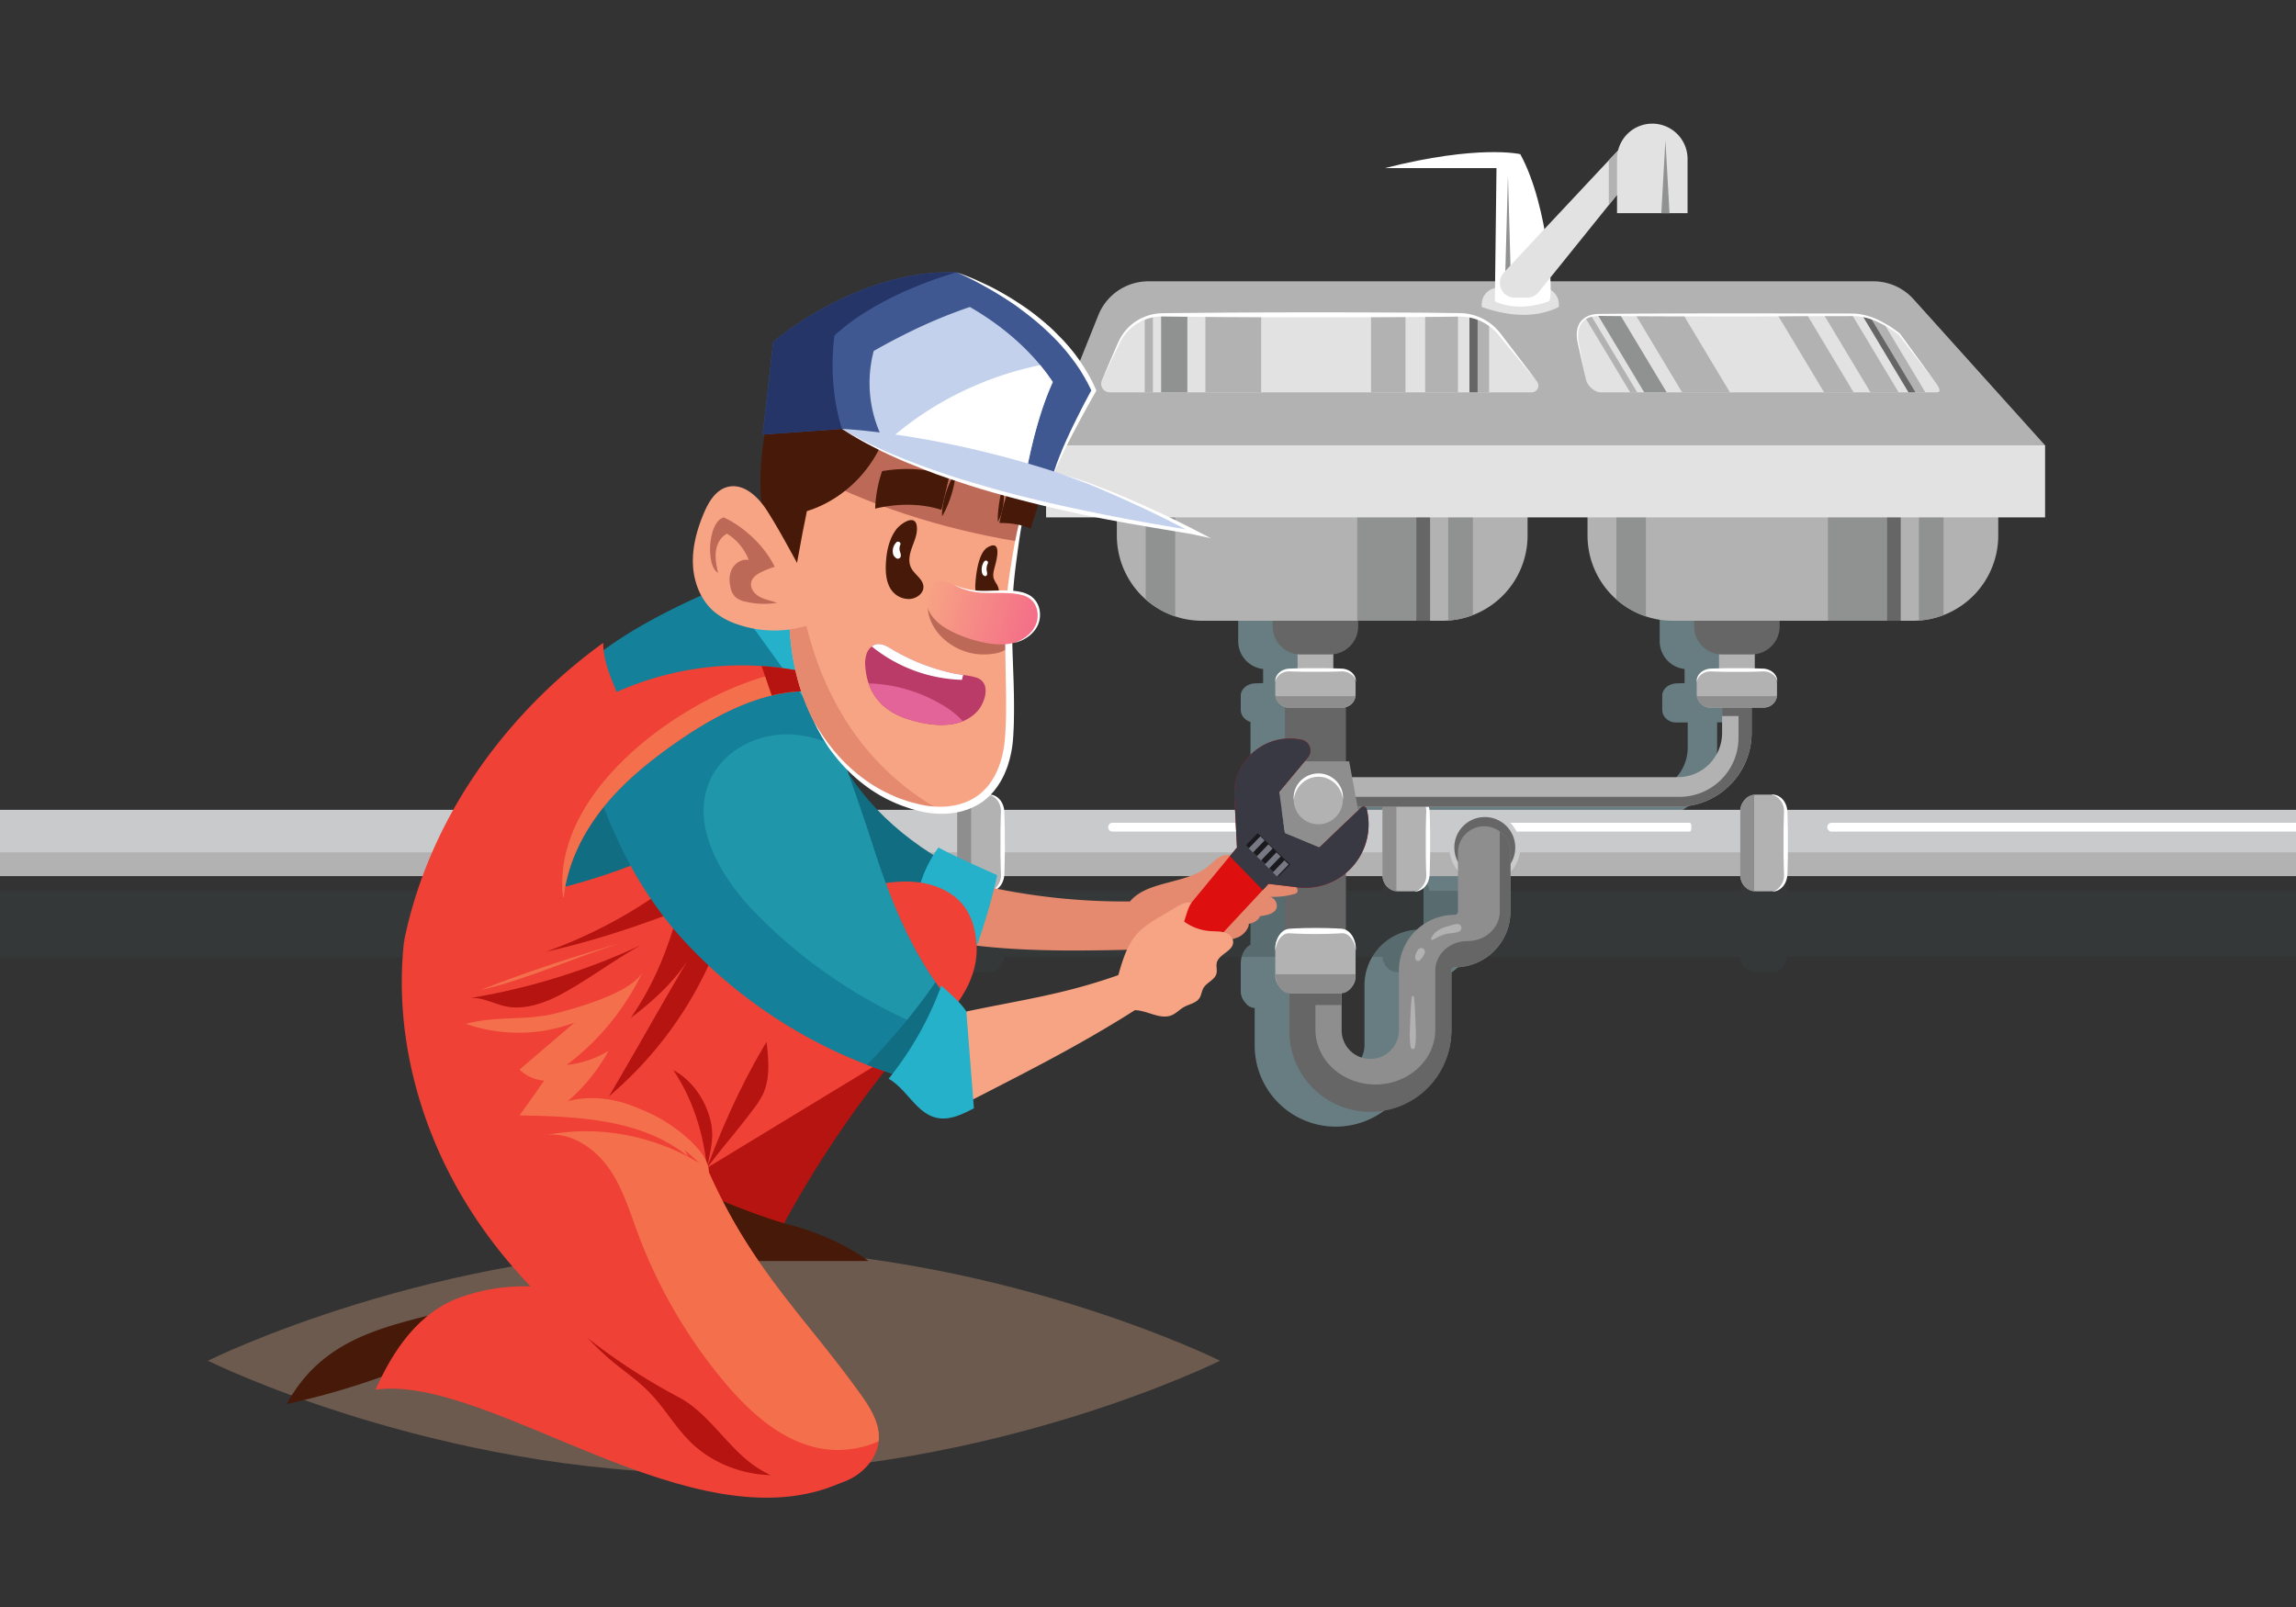 <svg id="Layer_1" data-name="Layer 1" xmlns="http://www.w3.org/2000/svg" xmlns:xlink="http://www.w3.org/1999/xlink" viewBox="0 0 1400 980"><rect x="0" y="0" width="1400" height="980" fill="#333333" stroke="none"/><defs><style>.cls-1{fill:none;}.cls-2{clip-path:url(#clip-path);}.cls-3{fill:#677d82;}.cls-4{fill:#374447;opacity:0.3;}.cls-5{fill:#6b5a4d;}.cls-6{fill:#c9cacc;}.cls-7{fill:#b2b2b2;}.cls-8{fill:#fff;}.cls-9{fill:#8e8e8e;}.cls-10{fill:#666;}.cls-11{fill:#909191;}.cls-12{fill:#e58a6e;}.cls-13{fill:#e2e2e2;}.cls-14{fill:#461908;}.cls-15{fill:#dd0f0f;}.cls-16{fill:#383942;}.cls-17{fill:#1a1a1e;}.cls-18{fill:#767884;}.cls-19{fill:#ef4136;}.cls-20{fill:#b51410;}.cls-21{fill:#116d82;}.cls-22{fill:#24b1c9;}.cls-23{fill:#f7a484;}.cls-24{fill:#148099;}.cls-25{fill:#1f96aa;}.cls-26{fill:#f4704d;}.cls-27{fill:#bc6a57;}.cls-28{fill:#405891;}.cls-29{fill:#c3d1ed;}.cls-30{fill:#253568;}.cls-31{fill:url(#linear-gradient);}.cls-32{fill:#ba3a68;}.cls-33{fill:#e26498;}</style><clipPath id="clip-path"><rect class="cls-1" width="1400" height="980"/></clipPath><linearGradient id="linear-gradient" x1="579.71" y1="365.98" x2="650.17" y2="365.98" gradientTransform="translate(111.39 -151.61) rotate(16.4)" gradientUnits="userSpaceOnUse"><stop offset="0" stop-color="#f7a484"/><stop offset="1" stop-color="#f46d88"/></linearGradient></defs><g class="cls-2"><path class="cls-3" d="M1064.14,391V367H1012V391a17.14,17.14,0,0,0,15.18,17v8.6c-1.69,0-3.32.09-4.88.14a10.52,10.52,0,0,0-4.63,1.22,8.43,8.43,0,0,0-2.82,2.44,6.82,6.82,0,0,0-1.13,2.4,5.59,5.59,0,0,0-.16,1.63l0,.57,0-.23a7.56,7.56,0,0,0,0,.83v6.94a8.26,8.26,0,0,0,.07,1h0a6.91,6.91,0,0,0,2.28,4.62,8,8,0,0,0,5.72,2.4h7.46v15.39a27,27,0,0,1-27,27H803.45l-1.78-9.66h-2v-33a8.07,8.07,0,0,0,3.59-2.11,6.94,6.94,0,0,0,2.27-4.62h0a8.26,8.26,0,0,0,.07-1v-6.94a7.55,7.55,0,0,0-.05-.83l.05.23,0-.57a5.87,5.87,0,0,0-.15-1.63,7,7,0,0,0-1.13-2.4A8.46,8.46,0,0,0,801.5,418a10.18,10.18,0,0,0-2.13-.85,8.89,8.89,0,0,0-1.25-.26c-.48-.07-.74-.07-1.25-.11-1.55-.06-3.19-.12-4.88-.15V408a17.14,17.14,0,0,0,15.18-17V367H755V391a17.14,17.14,0,0,0,15.19,17v8.6c-1.7,0-3.33.09-4.88.14a10.52,10.52,0,0,0-4.63,1.22,8.57,8.57,0,0,0-2.83,2.44,7,7,0,0,0-1.13,2.4,6.39,6.39,0,0,0-.16,1.63l0,.57,0-.23c0,.27,0,.55,0,.83v6.94a8.26,8.26,0,0,0,.07,1h0a7,7,0,0,0,2.28,4.62,8.07,8.07,0,0,0,3.59,2.11v47.47l-3.5,4.21,3.5,25.19v28.94c-9.7-2.64-19.33-3-27.4,3.82-.54.47-1.09,1.29-.61,1.82a1.45,1.45,0,0,0,.63.32,97.3,97.3,0,0,0,12.09,3.18,48.12,48.12,0,0,0,15.29.18v20.7a7.79,7.79,0,0,0-1.81,1.25,11.74,11.74,0,0,0-2.83,4,15.93,15.93,0,0,0-1.13,4,17.32,17.32,0,0,0-.16,2.7c0,.61,0,.94,0,.94v15.44a10.25,10.25,0,0,0,2.76,7,7.51,7.51,0,0,0,5.72,3.3v22.17a49.46,49.46,0,1,0,98.91,0v-36a2,2,0,0,1,2-2,34,34,0,0,0,34-34v-36c0-.49,0-1-.07-1.46l0-.28c0-.46-.12-.91-.2-1.35,0-.11-.05-.22-.08-.33-.08-.4-.19-.81-.31-1.2,0-.11-.07-.22-.1-.34-.11-.33-.23-.66-.36-1l-.19-.46c-.15-.34-.31-.66-.48-1s-.2-.38-.31-.57-.2-.34-.31-.5c-.21-.35-.44-.68-.68-1l-.21-.28A15.84,15.84,0,0,0,893.5,516h0A16,16,0,0,0,868,528.84v36a2,2,0,0,1-2,2,34,34,0,0,0-34,34v36a17.46,17.46,0,1,1-34.91,0V614.72a7.53,7.53,0,0,0,5.73-3.3,10.3,10.3,0,0,0,2.76-7V589s0-.33,0-.94a15.5,15.5,0,0,0-1.28-6.68,11.93,11.93,0,0,0-2.83-4,9.41,9.41,0,0,0-1.81-1.25V510.32l7.48-7.17-.4-2.21h195.29a45.05,45.05,0,0,0,45-45V440.55h7.46a8,8,0,0,0,5.72-2.4,6.91,6.91,0,0,0,2.28-4.62h0a8.26,8.26,0,0,0,.07-1v-6.94a7.56,7.56,0,0,0,0-.83l0,.23,0-.57a6,6,0,0,0-.16-1.63,6.82,6.82,0,0,0-1.13-2.4,8.32,8.32,0,0,0-2.82-2.44,10.18,10.18,0,0,0-2.13-.85,8.89,8.89,0,0,0-1.25-.26c-.48-.07-.75-.07-1.25-.11-1.56-.06-3.19-.12-4.88-.15V408A17.14,17.14,0,0,0,1064.14,391Z"/><path class="cls-4" d="M1089.73,543.32a12.25,12.25,0,0,0-1.35-4.38,10.18,10.18,0,0,0-2.94-3.41,8.33,8.33,0,0,0-2.89-1.36,7.08,7.08,0,0,0-2-.19l-.68,0,.28.06a8.26,8.26,0,0,0-1-.06h-8.37a9.41,9.41,0,0,0-1.2.09v-.06a8.38,8.38,0,0,0-5.57,2.75,9.59,9.59,0,0,0-2.87,6.52H871.57a12.25,12.25,0,0,0-1.36-4.38,10.18,10.18,0,0,0-2.94-3.41,8.17,8.17,0,0,0-2.89-1.36,7,7,0,0,0-2-.19l-.69,0,.28.06a8.14,8.14,0,0,0-1-.06h-8.36a9.71,9.71,0,0,0-1.21.09v-.06a8.35,8.35,0,0,0-5.56,2.75,9.65,9.65,0,0,0-2.88,6.52H612.26a12.45,12.45,0,0,0-1.36-4.38,10.18,10.18,0,0,0-2.94-3.41,8.33,8.33,0,0,0-2.89-1.36,7.05,7.05,0,0,0-2-.19l-.68,0,.28.06a8.26,8.26,0,0,0-1-.06h-8.37a9.55,9.55,0,0,0-1.2.09v-.06a8.35,8.35,0,0,0-5.56,2.75,9.6,9.6,0,0,0-2.88,6.52H-27.67v40.4H583.69a9.6,9.6,0,0,0,2.88,6.52,8.3,8.3,0,0,0,5.56,2.74v-.05a9.55,9.55,0,0,0,1.2.08h8.37c.34,0,.67,0,1,0l-.27,0,.69,0a7.85,7.85,0,0,0,2-.19,8.43,8.43,0,0,0,2.89-1.36,10.28,10.28,0,0,0,2.94-3.41,12.41,12.41,0,0,0,1-2.57,9.24,9.24,0,0,0,.31-1.5c0-.11,0-.21,0-.31H843a9.65,9.65,0,0,0,2.88,6.52,8.3,8.3,0,0,0,5.56,2.74v-.05a9.71,9.71,0,0,0,1.21.08H861c.34,0,.67,0,1,0l-.27,0,.69,0a7.85,7.85,0,0,0,2-.19,8.46,8.46,0,0,0,2.9-1.36,10.26,10.26,0,0,0,2.93-3.41,11.89,11.89,0,0,0,1-2.57,9.26,9.26,0,0,0,.3-1.5c0-.11,0-.21.05-.31h189.58a9.59,9.59,0,0,0,2.87,6.52,8.32,8.32,0,0,0,5.57,2.74v-.05a9.42,9.42,0,0,0,1.2.08h8.37c.33,0,.66,0,1,0l-.27,0,.69,0a7.88,7.88,0,0,0,2-.19,8.51,8.51,0,0,0,2.89-1.36,10.28,10.28,0,0,0,2.94-3.41,12.41,12.41,0,0,0,1-2.57,10.44,10.44,0,0,0,.31-1.5c0-.11,0-.21,0-.31h539v-40.4Z"/><path class="cls-5" d="M743.94,829.81s-138.16,68.8-308.59,68.8-308.59-68.8-308.59-68.8S264.92,761,435.35,761,743.94,829.81,743.94,829.81Z"/><rect class="cls-6" x="-27.67" y="493.86" width="1656.45" height="40.4"/><rect class="cls-7" x="-27.67" y="519.77" width="1656.45" height="14.49"/><path class="cls-8" d="M1114.17,504.45a2.7,2.7,0,0,1,2.69-2.7h378.83a2.7,2.7,0,0,1,0,5.39H1116.86A2.69,2.69,0,0,1,1114.17,504.45Z"/><path class="cls-8" d="M1030.35,507.14c.55,0,1-1.2,1-2.69s-.43-2.7-1-2.7H901.27a2.69,2.69,0,0,0-2.69,2.7h0a2.68,2.68,0,0,0,2.69,2.69Z"/><path class="cls-8" d="M807.47,507.14c.55,0,1-1.2,1-2.69s-.44-2.7-1-2.7H678.39a2.69,2.69,0,0,0-2.69,2.7h0a2.68,2.68,0,0,0,2.69,2.69Z"/><rect class="cls-7" x="1045.5" y="500.22" width="58.99" height="27.69" rx="9.66" transform="translate(1589.06 -560.93) rotate(90)"/><path class="cls-8" d="M1079.9,484.57l.68,0a7.08,7.08,0,0,1,2,.19,8.15,8.15,0,0,1,2.89,1.36,10.14,10.14,0,0,1,2.94,3.4,12.67,12.67,0,0,1,1.46,5.58c.07,1.9.15,3.91.18,6s.12,4.22.12,6.4,0,4.4,0,6.61,0,4.44,0,6.62-.08,4.32-.11,6.4-.12,4.09-.18,6c0,.61,0,.93-.14,1.51a10.73,10.73,0,0,1-.31,1.5,12.41,12.41,0,0,1-1,2.57,10.14,10.14,0,0,1-2.94,3.4,8.15,8.15,0,0,1-2.89,1.36,7,7,0,0,1-2,.19l-.69,0,.67-.13a8.28,8.28,0,0,0,1.82-.62,9.25,9.25,0,0,0,2.45-1.73,10.54,10.54,0,0,0,2.19-3.31,10.3,10.3,0,0,0,.63-2.23,9.86,9.86,0,0,0,.15-1.17c0-.34,0-1,0-1.3-.07-1.9-.15-3.91-.18-6s-.12-4.22-.12-6.4,0-4.4,0-6.62,0-4.43,0-6.61.08-4.32.12-6.4.11-4.09.18-6a11.65,11.65,0,0,0-.81-4.7,10.43,10.43,0,0,0-2.19-3.31,9.7,9.7,0,0,0-2.44-1.74,8.9,8.9,0,0,0-1.82-.61Z"/><path class="cls-9" d="M1069.61,484.6c-4.71.29-8.46,4.84-8.46,10.41v38.11c0,5.57,3.75,10.11,8.46,10.41Z"/><rect class="cls-7" x="827.34" y="500.22" width="58.99" height="27.69" rx="9.66" transform="translate(1370.89 -342.77) rotate(90)"/><path class="cls-8" d="M861.73,484.57l.69,0a7,7,0,0,1,2,.19,8,8,0,0,1,2.89,1.36,10.14,10.14,0,0,1,2.94,3.4,12.67,12.67,0,0,1,1.47,5.58c.06,1.9.15,3.91.18,6s.11,4.22.12,6.4,0,4.4,0,6.61,0,4.44,0,6.62-.08,4.32-.12,6.4-.11,4.09-.18,6a14.59,14.59,0,0,1-.14,1.51,9.48,9.48,0,0,1-.3,1.5,11.89,11.89,0,0,1-1,2.57,10.12,10.12,0,0,1-2.93,3.4,8.1,8.1,0,0,1-2.9,1.36,7,7,0,0,1-2,.19l-.69,0,.68-.13a8.45,8.45,0,0,0,1.82-.62,9.38,9.38,0,0,0,2.44-1.73,10.22,10.22,0,0,0,2.82-5.54,9.86,9.86,0,0,0,.15-1.17c.05-.34,0-1,0-1.3-.07-1.9-.15-3.91-.18-6s-.11-4.22-.11-6.4,0-4.4,0-6.62,0-4.43,0-6.61.08-4.32.11-6.4.12-4.09.18-6a11.65,11.65,0,0,0-.8-4.7,10.44,10.44,0,0,0-2.2-3.31,9.36,9.36,0,0,0-2.44-1.74,8.7,8.7,0,0,0-1.82-.61Z"/><path class="cls-9" d="M851.44,484.6c-4.71.29-8.46,4.84-8.46,10.41v38.11c0,5.57,3.75,10.11,8.46,10.41Z"/><rect class="cls-7" x="568.02" y="500.22" width="58.99" height="27.69" rx="9.66" transform="translate(1111.58 -83.45) rotate(90)"/><path class="cls-8" d="M602.42,484.57l.68,0a7.05,7.05,0,0,1,2,.19,8.15,8.15,0,0,1,2.89,1.36,10.14,10.14,0,0,1,2.94,3.4,12.67,12.67,0,0,1,1.47,5.58c.06,1.9.14,3.91.18,6s.11,4.22.11,6.4,0,4.4.05,6.61,0,4.44-.05,6.62-.08,4.32-.11,6.4-.11,4.09-.18,6c0,.61,0,.93-.14,1.51a9.46,9.46,0,0,1-.31,1.5,12.41,12.41,0,0,1-1,2.57,10.14,10.14,0,0,1-2.94,3.4,8.07,8.07,0,0,1-2.89,1.36,7,7,0,0,1-2,.19l-.69,0,.68-.13a8.64,8.64,0,0,0,1.82-.62,9.38,9.38,0,0,0,2.44-1.73,10.54,10.54,0,0,0,2.19-3.31,10.3,10.3,0,0,0,.63-2.23,9.86,9.86,0,0,0,.15-1.17c0-.34,0-1,0-1.3-.07-1.9-.15-3.91-.18-6s-.12-4.22-.12-6.4,0-4.4,0-6.62,0-4.43,0-6.61.09-4.32.12-6.4.12-4.09.18-6a11.48,11.48,0,0,0-.81-4.7,10.26,10.26,0,0,0-2.19-3.31,9.7,9.7,0,0,0-2.44-1.74,8.9,8.9,0,0,0-1.82-.61Z"/><path class="cls-9" d="M592.13,484.6c-4.71.29-8.46,4.84-8.46,10.41v38.11c0,5.57,3.75,10.11,8.46,10.41Z"/><circle class="cls-6" cx="905.36" cy="516.84" r="21.64" transform="translate(25.16 1075.44) rotate(-62.12)"/><circle class="cls-10" cx="905.36" cy="516.84" r="18.59" transform="translate(-100.28 791.56) rotate(-45)"/><path class="cls-7" d="M1247,271.59H637.85l31.88-79.42a32.84,32.84,0,0,1,30.47-20.61h442.18a32.83,32.83,0,0,1,24.4,10.88Z"/><path class="cls-9" d="M835.55,677.35a49.52,49.52,0,0,1-49.46-49.46V589.5a16,16,0,0,1,32,0v38.39a17.46,17.46,0,1,0,34.91,0v-36a34,34,0,0,1,34-34,2,2,0,0,0,2-2v-36a16,16,0,1,1,32,0v36a34,34,0,0,1-34,34,2,2,0,0,0-2,2v36A49.51,49.51,0,0,1,835.55,677.35Z"/><path class="cls-10" d="M914.5,507v48.89c0,9.94-8.8,18-19.66,18h0c-10.86,0-19.66,8.06-19.66,18v36c0,18.48-16.36,33.46-36.54,33.46h0c-20.19,0-36.55-15-36.55-33.46v-15h15.82V601.5H802.09v-28a16,16,0,0,0-16,16v38.39a49.46,49.46,0,1,0,98.91,0v-36a2,2,0,0,1,2-2,34,34,0,0,0,34-34v-36A16,16,0,0,0,914.5,507Z"/><path class="cls-7" d="M867.71,578.47a2.33,2.33,0,0,0-3.13.82c-1,1.44-2,3.72-1.55,5.51a1.72,1.72,0,0,0,2.52,1,12.58,12.58,0,0,0,3-4.22A2.32,2.32,0,0,0,867.71,578.47Z"/><path class="cls-7" d="M891.1,565.83c-.53-4.12-5.54-1.59-8.1-1-4.21,1-8.56,3.29-10.34,7.41a.66.66,0,0,0,.89.9c2.84-1.41,5.5-3.08,8.65-3.69,2.68-.52,5.15-.28,7.69-1.49A2.37,2.37,0,0,0,891.1,565.83Z"/><path class="cls-7" d="M863.13,624.2c-.15-5.41-.35-10.82-1-16.2a.64.64,0,0,0-1.28,0c-.64,5.38-.84,10.79-1,16.2-.14,4.87-.59,9.84.44,14.63a1.24,1.24,0,0,0,2.38,0C863.72,634,863.27,629.07,863.13,624.2Z"/><path class="cls-7" d="M1023.06,491.94H803.84v-18h219.22a27,27,0,0,0,27-27V419.5h18v27.44A45.05,45.05,0,0,1,1023.06,491.94Z"/><path class="cls-10" d="M1060.06,419.5v2.75h-10v14.42h10v13.27a36,36,0,0,1-36,36H803.84v6h219.22a45.05,45.05,0,0,0,45-45V419.5Z"/><path class="cls-7" d="M1048.16,388.25H1070v29.2q-10.9,8.6-21.8,0Z"/><path class="cls-10" d="M1033,358h52.16a0,0,0,0,1,0,0V382A17.14,17.14,0,0,1,1068,399.11h-17.88A17.14,17.14,0,0,1,1033,382V358A0,0,0,0,1,1033,358Z"/><path class="cls-7" d="M791.2,388.25H813v29.2q-10.89,8.6-21.79,0Z"/><path class="cls-10" d="M776,358h52.16a0,0,0,0,1,0,0V382A17.14,17.14,0,0,1,811,399.11H793.15A17.14,17.14,0,0,1,776,382V358A0,0,0,0,1,776,358Z"/><path class="cls-7" d="M681,291.31H931.45a0,0,0,0,1,0,0v35.25a52,52,0,0,1-52,52H733a52,52,0,0,1-52-52V291.31A0,0,0,0,1,681,291.31Z"/><path class="cls-11" d="M698.59,291.31v74.22a51.94,51.94,0,0,0,18,10.39V291.31Z"/><rect class="cls-11" x="827.58" y="291.31" width="36" height="87.26"/><path class="cls-11" d="M883.08,291.31v87.12a51.88,51.88,0,0,0,15-3.33V291.31Z"/><rect class="cls-10" x="863.58" y="291.31" width="8.42" height="87.26"/><path class="cls-7" d="M968,291.31h250.45a0,0,0,0,1,0,0v35.25a52,52,0,0,1-52,52H1020a52,52,0,0,1-52-52V291.31A0,0,0,0,1,968,291.31Z"/><path class="cls-11" d="M985.58,291.31v74.22a51.94,51.94,0,0,0,18,10.39V291.31Z"/><rect class="cls-11" x="1114.57" y="291.31" width="36" height="87.26"/><path class="cls-11" d="M1170.07,291.31v87.12a52,52,0,0,0,15-3.33V291.31Z"/><rect class="cls-10" x="1150.57" y="291.31" width="8.42" height="87.26"/><rect class="cls-10" x="783.5" y="419.5" width="37.19" height="157.5"/><rect class="cls-7" x="777.61" y="567.69" width="48.97" height="38.04" rx="10.32"/><path class="cls-8" d="M777.61,580s0-.33,0-.94a17.32,17.32,0,0,1,.16-2.7,15.93,15.93,0,0,1,1.13-4,11.74,11.74,0,0,1,2.83-4,7.5,7.5,0,0,1,4.63-2c1.58-.09,3.24-.21,5-.25s3.5-.15,5.31-.16l5.49-.06,5.49.06c1.81,0,3.59.11,5.32.16s3.39.15,5,.24a9.89,9.89,0,0,1,1.25.19,5.59,5.59,0,0,1,1.25.43,8.63,8.63,0,0,1,2.13,1.4,11.93,11.93,0,0,1,2.83,4,15.5,15.5,0,0,1,1.28,6.68l0,.94s0-.32-.11-.93a19.73,19.73,0,0,0-.51-2.5,14.7,14.7,0,0,0-1.44-3.35,9.87,9.87,0,0,0-2.75-3,6.14,6.14,0,0,0-1.85-.87,4.3,4.3,0,0,0-1-.2,5.58,5.58,0,0,0-1.08,0c-1.58.09-3.25.2-5,.24s-3.51.16-5.32.16l-5.49.06-5.49-.06c-1.81,0-3.59-.11-5.31-.16s-3.39-.16-5-.25a6.36,6.36,0,0,0-3.9,1.11,10,10,0,0,0-2.75,3,14.51,14.51,0,0,0-1.44,3.36,18.1,18.1,0,0,0-.52,2.5C777.65,579.66,777.61,580,777.61,580Z"/><path class="cls-9" d="M777.63,594.11c.25,6.48,4,11.62,8.65,11.62h31.63c4.63,0,8.4-5.14,8.64-11.62Z"/><rect class="cls-7" x="777.61" y="408.56" width="48.97" height="22.99" rx="8.02"/><path class="cls-8" d="M777.61,416l0-.57a6.39,6.39,0,0,1,.16-1.63,7,7,0,0,1,1.13-2.4,8.57,8.57,0,0,1,2.83-2.44,10.52,10.52,0,0,1,4.63-1.22c1.58-.05,3.24-.12,5-.15s3.5-.09,5.31-.09l5.49,0,5.49,0c1.81,0,3.59.06,5.32.09s3.39.09,5,.15c.51,0,.77,0,1.25.11a8.89,8.89,0,0,1,1.25.26,10.18,10.18,0,0,1,2.13.85,8.46,8.46,0,0,1,2.83,2.44,7,7,0,0,1,1.13,2.4,5.87,5.87,0,0,1,.15,1.63l0,.57-.11-.56a7,7,0,0,0-2-3.54,8.72,8.72,0,0,0-2.75-1.82,10.31,10.31,0,0,0-2.82-.65c-.28,0-.8,0-1.08,0-1.58.06-3.25.12-5,.15s-3.51.09-5.32.09l-5.49,0-5.49,0c-1.81,0-3.59-.06-5.31-.09s-3.39-.1-5-.15a9.58,9.58,0,0,0-3.9.67,8.61,8.61,0,0,0-2.75,1.82,7.44,7.44,0,0,0-1.44,2,7.32,7.32,0,0,0-.52,1.51Z"/><path class="cls-9" d="M777.63,424.53c.25,3.91,4,7,8.65,7h31.63c4.63,0,8.4-3.11,8.64-7Z"/><rect class="cls-7" x="1034.58" y="408.56" width="48.97" height="22.99" rx="8.02"/><path class="cls-8" d="M1034.58,416s0-.2,0-.57a5.59,5.59,0,0,1,.16-1.63,6.82,6.82,0,0,1,1.13-2.4,8.43,8.43,0,0,1,2.82-2.44,10.52,10.52,0,0,1,4.63-1.22c1.58-.05,3.25-.12,5-.15s3.5-.09,5.31-.09l5.49,0,5.49,0c1.81,0,3.59.06,5.31.09s3.4.09,5,.15c.5,0,.77,0,1.25.11a8.89,8.89,0,0,1,1.25.26,10.18,10.18,0,0,1,2.13.85,8.32,8.32,0,0,1,2.82,2.44,6.82,6.82,0,0,1,1.13,2.4,5.59,5.59,0,0,1,.16,1.63l0,.57s0-.2-.1-.56a7.6,7.6,0,0,0-.51-1.51,7.72,7.72,0,0,0-1.45-2,8.56,8.56,0,0,0-2.74-1.82,8.41,8.41,0,0,0-1.85-.52,9,9,0,0,0-1-.13c-.28,0-.81,0-1.08,0-1.58.06-3.25.12-5,.15s-3.5.09-5.31.09l-5.49,0-5.49,0c-1.81,0-3.59-.06-5.31-.09s-3.4-.1-5-.15a9.61,9.61,0,0,0-3.9.67,8.72,8.72,0,0,0-2.75,1.82,7.66,7.66,0,0,0-1.44,2,7.82,7.82,0,0,0-.51,1.51Z"/><path class="cls-9" d="M1034.6,424.53c.25,3.91,4,7,8.64,7h31.64c4.62,0,8.39-3.11,8.64-7Z"/><path class="cls-12" d="M784.36,537.3c2.8.8,5.89,2.19,6.7,5a2.34,2.34,0,0,1-.15,1.94,3,3,0,0,1-1.83,1,48.54,48.54,0,0,1-20.87,1A97.3,97.3,0,0,1,756.12,543a1.45,1.45,0,0,1-.63-.32c-.48-.53.07-1.35.61-1.82C764.41,533.84,774.38,534.45,784.36,537.3Z"/><polygon class="cls-9" points="780 482.94 783.5 508.13 804.5 516.84 828.17 494.15 822.67 464.28 795.53 464.28 780 482.94"/><circle class="cls-7" cx="803.84" cy="487.67" r="15"/><path class="cls-8" d="M788.84,487.67s0-.19,0-.53a10.06,10.06,0,0,1,0-1.51c0-.33.05-.69.08-1.09l.23-1.27c.1-.45.26-.92.4-1.42s.39-1,.61-1.52.53-1.05.85-1.58a17.66,17.66,0,0,1,1.14-1.56,15,15,0,0,1,3.08-2.83,15.72,15.72,0,0,1,4.05-2,17.26,17.26,0,0,1,4.66-.71,17.5,17.5,0,0,1,4.56.71,15.66,15.66,0,0,1,4,2,14.49,14.49,0,0,1,3.08,2.83,13.46,13.46,0,0,1,1.14,1.56c.33.53.6,1.07.86,1.58s.46,1,.61,1.52.3,1,.39,1.42.16.88.23,1.27.06.76.08,1.08a9,9,0,0,1,0,1.52l0,.53-.08-.53c-.07-.34-.1-.84-.27-1.46-.08-.31-.16-.65-.25-1s-.26-.75-.4-1.17a19.56,19.56,0,0,0-1.28-2.62,16.32,16.32,0,0,0-2.1-2.68,15.57,15.57,0,0,0-2.93-2.35,15.92,15.92,0,0,0-3.64-1.61,15.73,15.73,0,0,0-4.1-.57,15.91,15.91,0,0,0-4,.57,14.95,14.95,0,0,0-6.57,4,15.91,15.91,0,0,0-2.1,2.68,19,19,0,0,0-1.28,2.62l-.39,1.16c-.1.37-.18.71-.25,1a10.54,10.54,0,0,0-.27,1.47Z"/><rect class="cls-13" x="637.85" y="271.59" width="609.15" height="43.93"/><path class="cls-13" d="M934,239.26H676.71a5.27,5.27,0,0,1-4.8-7.45L682.26,209a29.06,29.06,0,0,1,26.45-17H890a31,31,0,0,1,24.3,11.76l22.86,28.86A4.1,4.1,0,0,1,934,239.26Z"/><path class="cls-7" d="M908,197.76a30.93,30.93,0,0,0-7-3.72v45.22h7Z"/><rect class="cls-7" x="836" y="192" width="21" height="47.26"/><path class="cls-7" d="M703,192.6a28.48,28.48,0,0,0-5,1.48v45.18h5Z"/><path class="cls-11" d="M708.71,192c-.24,0-.47,0-.71,0v47.23h16V192Z"/><rect class="cls-7" x="735" y="192" width="34" height="47.26"/><rect class="cls-7" x="869" y="192" width="20" height="47.26"/><path class="cls-10" d="M901,194a30.75,30.75,0,0,0-5-1.44v46.66h5Z"/><path class="cls-8" d="M671.91,231.81l5.14-12c.83-1.91,1.75-4,2.74-6.33s2-4.83,3.41-7.41a29.29,29.29,0,0,1,14.74-12.88A30.72,30.72,0,0,1,709.12,191l11.91-.13,25.7-.23,27.49-.13,28.38-.05,28.38.05,27.49.13c8.91,0,17.53.14,25.7.23,4.06.09,8.14-.15,12.06.75a31.74,31.74,0,0,1,10.55,4.28,31.23,31.23,0,0,1,7.77,7q3,3.87,5.62,7.34l9.11,11.93,7.89,10.43-8.35-10.07L919.29,211l-5.86-7.12a30.91,30.91,0,0,0-7.54-6.46,30.13,30.13,0,0,0-10-3.82c-3.63-.76-7.58-.46-11.68-.46-8.17.09-16.79.2-25.7.23l-27.49.13-28.38.05-28.38-.05-27.49-.13-25.7-.23L709.12,193a29,29,0,0,0-10.58,1.78,29.53,29.53,0,0,0-8.53,5,28.73,28.73,0,0,0-5.84,6.83c-1.47,2.44-2.52,5-3.63,7.2s-2.06,4.35-3,6.23Z"/><path class="cls-13" d="M1181,239.26H975.73c-3.28,0-7.85-4-8.58-7.45L962.34,209c-2.18-10.37,2.68-17,12.45-17h155.39c8.11,0,18.39,4.33,27.88,11.76l21.71,28.86C1182.63,236.41,1183.94,239.26,1181,239.26Z"/><path class="cls-7" d="M1149.06,197.76a53.5,53.5,0,0,0-8.24-3.72L1168,239.26h6Z"/><polygon class="cls-7" points="1101.89 192 1083.89 192 1112.26 239.26 1130.26 239.26 1101.89 192"/><path class="cls-7" d="M970.26,192.6a11.91,11.91,0,0,0-3.4,1.48L994,239.26h4.29Z"/><path class="cls-11" d="M974.79,192c-.21,0-.39,0-.59,0l28.35,47.23h13.71L987.89,192Z"/><polygon class="cls-7" points="997.32 192 1025.69 239.26 1054.83 239.26 1026.46 192 997.32 192"/><polygon class="cls-7" points="1129.32 192 1112.17 192 1140.54 239.26 1157.68 239.26 1129.32 192"/><path class="cls-10" d="M1140.82,194a38.32,38.32,0,0,0-5.14-1.44l28,46.66H1168Z"/><path class="cls-8" d="M967.15,231.81l-3.25-14.29-1.61-7.15c-.27-1.19-.53-2.4-.69-3.62a19.48,19.48,0,0,1-.13-3.74,11.94,11.94,0,0,1,.23-1.87,11.7,11.7,0,0,1,.47-1.83,16.82,16.82,0,0,1,.74-1.76l.51-.82.25-.4L964,196l.61-.74.71-.65a4.29,4.29,0,0,1,.75-.6l.79-.55a13.34,13.34,0,0,1,3.52-1.45l.93-.23.93-.14a13.38,13.38,0,0,1,1.88-.16c1.26-.07,2.46,0,3.69-.06l7.32-.06,14.66-.12,14.65-.06,29.3-.08,14.66,0,14.65,0,29.31.08,14.65,0,7.32,0c2.46,0,4.87,0,7.35.11a40.32,40.32,0,0,1,14.27,4.14,68.13,68.13,0,0,1,12.45,7.91l.06.05,0,0L1169.14,218l10.63,14.6-11.08-14.27-11-14.29.1.1a66.5,66.5,0,0,0-12.36-7.57,38.85,38.85,0,0,0-13.77-3.79c-4.84-.06-9.76.07-14.63,0l-14.65,0L1073,193l-14.65,0-14.66,0-29.3-.08-14.65-.06-14.66-.12-7.32-.06a29.1,29.1,0,0,0-7.15.44,12.78,12.78,0,0,0-3.24,1.27,11,11,0,0,0-1.41,1l-.65.58-.56.66a11.71,11.71,0,0,0-2.46,6.48,18.52,18.52,0,0,0,0,3.57c.13,1.2.35,2.39.59,3.59l1.41,7.19Z"/><path class="cls-13" d="M950.5,187.21q-19.5,9.58-47,0V185.5a10,10,0,0,1,10-10h27a10,10,0,0,1,10,10Z"/><path class="cls-8" d="M944.5,183.75c3.06-1.11,0-57.75-17.5-89.75,0,0-25.5-6-82.5,8.5h68l-1,81.25S924.5,191,944.5,183.75Z"/><polygon class="cls-11" points="919.5 107 921.5 179 917.5 179 919.5 107"/><path class="cls-13" d="M916.88,166.35C930,152.09,992.5,85.5,992.5,85.5l3,21.5-57.29,71.13a9,9,0,0,1-7,3.37h-7.63a9,9,0,0,1-9-9h0A9,9,0,0,1,916.88,166.35Z"/><path class="cls-7" d="M992.5,85.5,981,97.75V125l14.5-18Z"/><path class="cls-13" d="M1029,130H986V96.9a21.51,21.51,0,0,1,21.5-21.5h0A21.51,21.51,0,0,1,1029,96.9Z"/><polygon class="cls-11" points="1015.5 85.5 1018 130 1013 130 1015.5 85.5"/><path class="cls-12" d="M597.08,539.66A393.79,393.79,0,0,0,689,549.73c5.63-6.79,14.87-9.25,23.38-11.55s17.47-4.33,24.31-9.9c2.52-2.06,4.74-4.59,7.67-6s7-1.29,8.89,1.36.82,6.14-.38,9.06a103.61,103.61,0,0,1-8.08,15.67c-3.72,5.92-7.18,13.24-12.27,18-7.57,7.14-18.16,10.07-28.47,11.47-9.71,1.31-19.53,1.47-29.33,1.63-35.91.59-68.22,0-102-6.15Z"/><path class="cls-12" d="M761.15,563a2.93,2.93,0,0,0-1.76-1c-5.63-1.5-12.1-2.82-16.9.47,0,0-6.24,7.54-7.47,12.78l10-1.34a35.3,35.3,0,0,0,9.4-2.15,11.9,11.9,0,0,0,6.74-6.57A2.53,2.53,0,0,0,761.15,563Z"/><path class="cls-12" d="M750.51,552.57a109.84,109.84,0,0,1,13.55,1.22,6,6,0,0,1,3.48,1.37c1.32,1.38,1,3.76-.2,5.22a10,10,0,0,1-4.91,2.78,42.08,42.08,0,0,1-18.49,1.45C744.94,559.64,744.1,552.4,750.51,552.57Z"/><path class="cls-12" d="M770.59,545.13a17.08,17.08,0,0,1,5.65,2.71,5.79,5.79,0,0,1,2.24,5.55c-.68,2.85-3.94,4.16-6.81,4.75a46.62,46.62,0,0,1-22.6-.94,4.27,4.27,0,0,1,1.06-3.06l4.1-6a17.6,17.6,0,0,1,4.83-5.32C763.31,540.18,766.65,543.81,770.59,545.13Z"/><path class="cls-14" d="M248,835.81c-4.5-.17-8.86,1.46-13.1,3a464.23,464.23,0,0,1-60.06,17.39c19.13-35.2,50.54-44.83,82.72-53,8.54-2.16,17.49-3.65,26.13-1.94C273.05,813.08,260.84,826.38,248,835.81Z"/><path class="cls-15" d="M726.53,550.43l27.72-33.59L752.66,486a33.92,33.92,0,0,1,8.63-24.39h0a33.88,33.88,0,0,1,32.51-10.45h0a6.67,6.67,0,0,1,3.69,10.78l-17.49,21L779.5,512l25,4.84L830,492.38a2,2,0,0,1,3.32.95h0a38.65,38.65,0,0,1-13.82,40h0a38.62,38.62,0,0,1-28.24,7.81L773.5,539l-47,50.5L707,573.88,718,560Z"/><path class="cls-16" d="M833.34,493.33h0a2,2,0,0,0-3.32-.95L804.5,516.84l-21-8.71L780,482.94l17.49-21a6.67,6.67,0,0,0-3.69-10.78,33.88,33.88,0,0,0-32.51,10.45h0A33.92,33.92,0,0,0,752.66,486l1.59,30.86-4.36,5.28L770,542.81,773.5,539l17.78,2.12a38.64,38.64,0,0,0,42.06-47.79Z"/><rect class="cls-17" x="768.13" y="507.61" width="10.24" height="27.55" transform="translate(-139.1 714.73) rotate(-45.96)"/><rect class="cls-18" x="761.16" y="513.2" width="10.24" height="3.59" transform="translate(-136.63 707.77) rotate(-45.96)"/><rect class="cls-18" x="766.05" y="518.09" width="10.24" height="3.59" transform="translate(-138.65 712.78) rotate(-45.96)"/><rect class="cls-18" x="770.93" y="522.98" width="10.24" height="3.59" transform="translate(-140.67 717.79) rotate(-45.96)"/><rect class="cls-18" x="775.82" y="527.86" width="10.24" height="3.59" transform="translate(-142.7 722.78) rotate(-45.96)"/><path class="cls-19" d="M512.16,904.49C422.43,944,299,838,229,847.44c10.76-24.19,26.34-47.07,51.22-56.13,77.75-28.29,162.7,36.22,224.49,91.25C509.06,886.46,512.52,898.63,512.16,904.49Z"/><path class="cls-14" d="M478.1,746.06S506.32,752,529.66,769H434.3l-3.24-56.77L473.73,723Z"/><path class="cls-20" d="M371.21,828.42c8,6.94,17,12.78,24.44,20.35,9.15,9.3,15.69,20.91,24.89,30.15,20.53,20.6,54.27,26.64,80.67,14.43-56.35-35-109.27-77.07-166.29-110.56C343.26,799.54,357,816.16,371.21,828.42Z"/><path class="cls-20" d="M574,613a653.58,653.58,0,0,0-95.91,133c-27.79-8.39-54.79-20.78-81-33.31C440.94,659.62,506.18,624.94,574,613Z"/><path class="cls-21" d="M367.77,469.6C351.91,484,337.29,500.24,328,519.52s-13,41.94-6.63,62.4c19.8-9.24,39.61-18.48,58.72-29,26-14.38,51.54-32.08,66.43-57.82,3.7-6.4,6.74-13.44,7-20.84.35-11-5.85-21.69-14.88-28C410.87,426.84,387.89,451.36,367.77,469.6Z"/><path class="cls-21" d="M568.16,558.86c4.07-10.2,8.61-20.32,13.08-30.36-36.84-20-61.65-46.16-77.49-81.61-9.35,17.35-7,37.21-2.59,56.43,3.87,17,10,34.7,23.82,45.4,11.89,9.22,27.74,11.78,42.78,11.14C568.8,559.82,569,559.47,568.16,558.86Z"/><path class="cls-22" d="M558,565.5a74.72,74.72,0,0,1,14.24-48.66c11.46,6.22,24,11.45,35.84,16.91a361.19,361.19,0,0,1-12.35,42.67C583,579,568.88,572.75,558,565.5Z"/><path class="cls-23" d="M589.23,616.85c34.53-7.24,59.38-10.44,92.65-22.19,3-10.29,5.88-20.3,13.79-27.55a69.83,69.83,0,0,1,11.89-8.21l9.1-5.4c3-1.8,6.4-3.67,9.87-3.07-2.24,3.44-3.18,7.69-4.49,11.58a30.74,30.74,0,0,0,16.73,5.85c2.74.18,5.55,0,8.15.88s5,3.08,5,5.83c0,5.55-8.8,7.22-10,12.64-.48,2.12.36,4.38-.17,6.49-1,3.92-6,5.39-8,8.92-1.06,1.87-1.18,4.18-2.34,6-2,3.13-6.26,3.7-9.51,5.52-2.55,1.43-4.58,3.73-7.26,4.89-7.11,3.1-14.88-2.82-22.63-3-37,23.48-71,40.08-108.47,59.48Z"/><path class="cls-19" d="M559.21,634.34c-42.84,26-85.3,51.85-128.15,77.89,27,61.77,59.15,89.88,93.78,138.21,5.9,8.24,11.7,17.55,11,27.66s-8,18.84-16.94,23.57c-18.16,9.6-41.17,4.18-58.19-7.32s-28.45-32.51-46.6-42.13C363.27,825.28,318,786.73,287,738.23s-47-107.16-40.62-164.35l73.49-27.55a377.3,377.3,0,0,0,88.52-28.49c7.76,16.88,16.87,32.64,30.09,45.69,28.14-8.6,57-15.93,85.81-22.1,11.19-2.4,22.62-4.62,34-3.56s22.95,5.84,29.74,15.07c5.09,6.93,7.07,15.72,7.46,24.31C596.54,600,578.64,622.54,559.21,634.34Z"/><path class="cls-20" d="M431.06,712.23c-2.14-21.17-8.6-42-20.5-59.62,10.79,5.77,18.46,16.49,22,28.2S433.44,700.22,431.06,712.23Z"/><path class="cls-20" d="M431.06,712.23c10.15-26.91,21.53-52.19,36.35-76.84,1.24,10.82,2.37,22.32-2.33,32.15a58.76,58.76,0,0,1-6.33,9.7C449.52,689.51,440.29,700,431.06,712.23Z"/><path class="cls-20" d="M407.67,540.55a290.75,290.75,0,0,1-74.88,39.86c28.44-6.33,53.71-14.77,80.94-25.13-6.53,23.72-15.07,45.25-29.1,65.46,13.21-10,25.26-20.86,34.46-34.68-16.51,27.9-31.28,54.63-47.79,82.53a232,232,0,0,0,70.11-103.48C430.45,555.76,419.53,548.74,407.67,540.55Z"/><path class="cls-20" d="M391.1,576.22a397.11,397.11,0,0,1-104.17,32.37c8.69-.4,15.78,4.6,24.11,5.57,10.8,1.25,22.08-2.94,31.42-8C359.23,597.15,374.4,585.36,391.1,576.22Z"/><path class="cls-24" d="M348.35,413.09c17-16.65,37.5-29.34,58.7-40.13a432,432,0,0,1,52-22.35c13,10.38,24.13,21.42,29.66,37.13,3,8.63,4.74,17.68,7.81,26.29,12.55,35.15,24.61,67.27,36.05,102.8s25.93,71.06,51,98.73c-1.32,14-7.4,34-15.08,45.79C511,648.63,457.27,617.18,417.28,573.92S356.5,471.43,348.35,413.09Z"/><path class="cls-25" d="M532.61,516.83c-6.74-20.94-13.7-40.7-20.85-60.59a69.79,69.79,0,0,0-29.15-8.37c-19.73-1-40.51,9-49.12,26.78-13.4,27.66,5.61,60,27.05,82A310.79,310.79,0,0,0,580.3,632.9a108.6,108.6,0,0,0,3.28-17.34C558.54,587.89,544.06,552.36,532.61,516.83Z"/><path class="cls-22" d="M515.05,462.34c-15.5-24-32.25-47.14-49-70.28L443.4,360.72c17.89-2.81,35-4.39,52.47.26C496.31,395.28,512.24,428.15,515.05,462.34Z"/><path class="cls-21" d="M583.58,615.56A170.09,170.09,0,0,1,570.4,599a386,386,0,0,1-41.74,50.35,283,283,0,0,0,39.84,12C576.18,649.6,582.26,629.53,583.58,615.56Z"/><path class="cls-19" d="M343.73,547c2.26-20.75,12.13-40.16,25.42-56.25s29.91-29.1,47.18-40.82c24.6-16.68,56.54-32.55,85.8-27.37-1-3.51-1.14-7.07-2.14-10.57A186.92,186.92,0,0,0,376,422c-4.1-10.12-8.06-19-8.15-30-60.48,43.73-106.75,108.7-121.45,181.88C277.19,567.05,314.26,558.3,343.73,547Z"/><path class="cls-26" d="M343.34,547.17l.39-.14c2.26-20.75,12.13-40.16,25.42-56.25s29.91-29.1,47.18-40.82c24.6-16.68,56.54-32.55,85.8-27.37-1-3.51-1.14-7.07-2.14-10.57q-7.47-2-15.09-3.36C432.41,414.66,334.92,476,343.34,547.17Z"/><path class="cls-20" d="M502.13,422.59c-1-3.51-1.14-7.07-2.14-10.57a182.78,182.78,0,0,0-35.62-5.85l6.18,17.93C481.12,421.56,491.79,420.76,502.13,422.59Z"/><path class="cls-23" d="M615.88,423.62c.12,8.5.06,17-.49,25.56-.91,14.2-5.85,29.07-17.27,37.56-10.46,7.78-24.73,8.86-37.41,5.86-44.59-10.54-71.33-51-77.69-94.34-4.15-28.23-1.41-57,1.33-85.35q2.61-27.09,5.23-54.19c.77-8,1.6-16.19,5.29-23.31,9.16-17.68,32.13-22.62,52-22.39,32.11.38,76.72,11.94,89.5,45.63,5.15,13.58-2.1,21.6-6.7,33.92-7.21,19.32-10.41,41.13-13,61.51C613.82,377.51,615.54,400.51,615.88,423.62Z"/><path class="cls-12" d="M484.37,312.67l0,.24c-2.74,28.39-5.48,57.12-1.33,85.35,6.36,43.32,33.1,83.8,77.69,94.34a56.17,56.17,0,0,0,13.38,1.53q-4.15-2-8.14-4.38C504.89,451.08,483.37,382,484.37,312.67Z"/><path class="cls-23" d="M489.71,257.35q1.73-9.75,3.92-19.26C491.15,244.13,490.36,250.79,489.71,257.35Z"/><path class="cls-27" d="M620.17,330.16c2.19-12.86,5.11-25.7,9.54-37.59,4.6-12.32,11.85-20.34,6.7-33.92C623.63,225,579,213.4,546.91,213c-19.91-.23-42.88,4.71-52,22.39-3.69,7.12-4.52,15.33-5.29,23.31q-1.31,13.44-2.6,26.88C529.1,308.36,574.05,322.4,620.17,330.16Z"/><path class="cls-14" d="M543.11,251.62c-3.84,27.48-24.59,51.88-51.1,60.08-3.72,17.46-6.11,33.65-9.83,51.1-2.63-3-6.52-4.88-7.9-8.65-14.18-38.87-14.46-83,1.23-121.34C497.94,236,521.61,244.5,543.11,251.62Z"/><path class="cls-27" d="M607,398.48a40.31,40.31,0,0,1-9.22.58c-17.67-.88-35.49-16.38-31.6-35.27,4.83,1.92,9,5.23,13.2,8.22a113,113,0,0,0,27,13.93c3.17,1.13,9.95,1.34,9.61,5.39C615.6,395.6,611.45,397.6,607,398.48Z"/><path class="cls-28" d="M513.39,261.56,465.05,265l6.44-56.59S522.61,164,583.26,166.09c0,0,61.36,21.77,83.71,72,0,0-23.38,41.44-25.64,55.57Z"/><path class="cls-8" d="M583.26,166.09a130.51,130.51,0,0,1,13.18,5.18c2.15,1,4.3,2,6.41,3s4.22,2.15,6.29,3.29c1,.57,2.07,1.15,3.1,1.74s2,1.18,3.06,1.8c2,1.22,4,2.51,6,3.8l3,2,2.91,2.05c1,.68,1.9,1.42,2.85,2.13s1.89,1.44,2.81,2.19c1.87,1.47,3.67,3,5.48,4.56s3.56,3.16,5.23,4.86,3.35,3.38,5,5.11c.81.87,1.58,1.78,2.37,2.67l1.18,1.34,1.13,1.39c.74.93,1.52,1.84,2.24,2.79l2.12,2.89c.72.94,1.35,2,2,3s1.36,2,1.95,3l1.85,3.07c.6,1,1.14,2.1,1.72,3.15l.85,1.58c.26.53.5,1.08.76,1.62l1.51,3.25.3.62-.36.62c-2.53,4.41-5,8.9-7.45,13.37-1.22,2.24-2.44,4.48-3.63,6.73l-3.57,6.78c-1.16,2.27-2.34,4.53-3.45,6.83-.56,1.15-1.16,2.28-1.7,3.43l-1.64,3.46-1.57,3.49c-.52,1.16-1,2.35-1.46,3.53-.25.59-.47,1.19-.67,1.79l-.64,1.8a14.84,14.84,0,0,0-.56,1.83l-.5,1.85.34-1.89a15.39,15.39,0,0,1,.41-1.88c.35-1.23.62-2.49,1.06-3.7s.8-2.44,1.25-3.64l1.35-3.6c1-2.38,1.9-4.77,2.94-7.12s2.09-4.67,3.15-7c2.16-4.65,4.45-9.24,6.75-13.81s4.73-9.09,7.19-13.6l-.06,1.24c-1.05-2.07-2-4.2-3.14-6.22-.57-1-1.1-2-1.69-3l-1.82-3c-.58-1-1.27-1.94-1.91-2.91s-1.28-1.94-2-2.86l-2.09-2.79c-.71-.92-1.45-1.82-2.17-2.73l-1.09-1.36-1.15-1.32c-.77-.88-1.51-1.77-2.3-2.63-1.59-1.7-3.17-3.41-4.85-5-.82-.83-1.65-1.65-2.51-2.44s-1.69-1.6-2.55-2.39c-1.75-1.55-3.49-3.11-5.3-4.58-.89-.76-1.8-1.49-2.72-2.21s-1.83-1.46-2.77-2.16l-2.8-2.11L620,186.81c-1.92-1.34-3.85-2.67-5.82-3.94-1-.65-2-1.28-3-1.9s-2-1.26-3-1.86c-2-1.23-4-2.4-6.07-3.56s-4.1-2.3-6.18-3.39S591.82,170,589.7,169,585.44,167,583.26,166.09Z"/><path class="cls-29" d="M625.06,291.31c3.7-19.32,8.74-40.45,16.88-58.36-12.65-19-30.75-34.32-50.56-45.74-21,7.15-39.29,15.88-58.62,26.8a76.28,76.28,0,0,0,6.9,56.33C567.13,277.93,597.59,283.72,625.06,291.31Z"/><path class="cls-8" d="M641.94,233a123.89,123.89,0,0,0-7.72-10.37c-32.29,6.81-63,20.89-89.67,43.51-1.6,1.39-3.28,2.76-4.95,4.14l.06.11c27.47,7.59,57.93,13.38,85.4,21C628.76,272,633.8,250.86,641.94,233Z"/><path class="cls-30" d="M583.26,166.09c-60.65-2.07-111.77,42.29-111.77,42.29L465.05,265l48.34-3.41c-9.19-28.7-4.56-57-4.56-57C536.93,178.44,583.26,166.09,583.26,166.09Z"/><path class="cls-23" d="M491.89,381.63a69.23,69.23,0,0,1-42.35-.93,43.83,43.83,0,0,1-14-7.6c-8.24-7-12.49-17.87-13-28.65s2.42-21.46,6.6-31.41c2.86-6.79,7.07-14,14.18-16,10.13-2.83,19.15,6.23,24.14,14,8.56,13.29,15.8,27.62,23.64,41.35C495.86,360.77,492.77,372,491.89,381.63Z"/><path class="cls-27" d="M441.27,315.52c-3.53,1.16-5.54,4.88-6.65,8.43a37,37,0,0,0-1.13,17.23c.55,3.14,1.68,6.46,4.34,8.22-.92-4.33-1.85-8.75-1.31-13.15s2.82-8.82,6.79-10.77a32.26,32.26,0,0,1,13.21,16c-3.92-.81-8,1.63-10,5.13s-2,7.79-1.08,11.68a11.61,11.61,0,0,0,2.79,5.64,13.21,13.21,0,0,0,6.43,3,49.28,49.28,0,0,0,19.05.69c-3.44-1.36-7.2-1.89-10.46-3.64s-6-5.31-5.19-8.91c.72-3.13,3.79-5.08,6.68-6.45a61.48,61.48,0,0,1,7.66-3C466.23,333.12,454,321.37,441.27,315.52Z"/><path class="cls-14" d="M574.05,310.94c-12.93-4.17-27.18-3.89-40.4-.78a78.07,78.07,0,0,1,4.22-22.85c13.67-2.33,27.93-1.63,41,3Z"/><path class="cls-8" d="M629.71,292.57l-1.1,3.49-1.22,4.22c-.43,1.67-1,3.58-1.47,5.74-1.06,4.32-2.15,9.6-3.22,15.69s-2,13-3,20.56-1.88,15.79-2.3,24.41-.33,17.84-.09,27.35.76,19.36.92,29.42c.09,5,.12,10.11,0,15.22,0,2.55-.13,5.11-.26,7.68-.07,1.3-.12,2.53-.23,3.88l-.16,1.91-.22,2a65.83,65.83,0,0,1-1.46,7.78c-.28,1.29-.69,2.55-1.05,3.82s-.81,2.52-1.33,3.75a46.6,46.6,0,0,1-8.09,13.67,40.07,40.07,0,0,1-5.85,5.43l-.09.08-.17.12-.19.13-.39.26-.77.52c-.48.34-1.09.69-1.68,1a38.36,38.36,0,0,1-3.53,1.83,45.26,45.26,0,0,1-7.34,2.47,52.14,52.14,0,0,1-7.47,1.15,55.61,55.61,0,0,1-14.54-.9c-.59-.1-1.17-.23-1.74-.37s-1.11-.23-1.77-.42l-3.26-.92c-2.15-.54-4.33-1.41-6.45-2.12a89.32,89.32,0,0,1-22-11.9,95.79,95.79,0,0,1-15.51-14.24c-2.09-2.33-3.86-4.66-5.51-6.8s-3-4.22-4.15-6.15l-1.69-2.69L500,447.22c-.86-1.51-1.56-2.8-2.08-3.88l-1.63-3.28,1.87,3.15c.59,1,1.39,2.27,2.35,3.7.47.72,1,1.5,1.53,2.32s1.18,1.66,1.83,2.56c1.25,1.84,2.84,3.71,4.48,5.81l2.72,3.14c.92,1.11,2,2.14,3.05,3.26a101.13,101.13,0,0,0,15.75,13.19c1.53,1.1,3.19,2.05,4.86,3.06L536,481c.42.24.87.46,1.31.7l2.66,1.39c1.8.92,3.7,1.71,5.58,2.59s3.91,1.57,5.93,2.23,4,1.36,6.23,1.86l3.28.83c.43.11,1,.21,1.56.32s1.09.22,1.63.3a58.87,58.87,0,0,0,6.67.7,53.19,53.19,0,0,0,6.79-.14,48.82,48.82,0,0,0,6.75-1.15,40.65,40.65,0,0,0,6.48-2.31,33.84,33.84,0,0,0,3-1.62,14.08,14.08,0,0,0,1.47-.93l.76-.53.38-.27.19-.13s.13-.09,0,0l.09-.07a35,35,0,0,0,5.06-4.76c6.14-7.14,9.4-16.79,10.62-26.47l.22-1.8.16-1.9c.11-1.18.17-2.49.25-3.73q.2-3.76.3-7.54c.13-5,.13-10,.07-15-.17-10-.33-19.87-.49-29.41s.1-18.87.77-27.66c.34-4.4.81-8.69,1.38-12.78s1.2-8,1.8-11.8c1.21-7.56,2.53-14.46,3.91-20.53S623.65,310,625,305.76s2.55-7.56,3.38-9.79Z"/><path class="cls-14" d="M582.73,288.16s0,.46-.06,1.25-.18,1.89-.38,3.2a68.12,68.12,0,0,1-2.24,9.33,67,67,0,0,1-3.46,8.95c-.58,1.19-1.11,2.17-1.51,2.85s-.66,1.06-.66,1.06a12.39,12.39,0,0,1,0-1.25,29.84,29.84,0,0,1,.21-3.23,44.66,44.66,0,0,1,.73-4.46c.18-.8.36-1.63.59-2.47s.47-1.67.72-2.51c.53-1.67,1.13-3.32,1.76-4.84s1.3-2.91,1.93-4.08,1.22-2.13,1.66-2.78S582.73,288.16,582.73,288.16Z"/><path class="cls-14" d="M611.41,297.24s.1.33.22.92a22.85,22.85,0,0,1,.34,2.46,29.06,29.06,0,0,1,.1,3.46,39.27,39.27,0,0,1-.34,3.95,38,38,0,0,1-.79,3.88,28.62,28.62,0,0,1-1.06,3.3,21.61,21.61,0,0,1-1,2.25,9.07,9.07,0,0,1-.46.83s0-.35,0-1,0-1.45,0-2.45c.09-2,.35-4.64.72-7.24s.87-5.2,1.36-7.15c.25-1,.48-1.79.66-2.36S611.41,297.24,611.41,297.24Z"/><path class="cls-14" d="M628.52,322.44c-5.91-2.73-12.61-3.5-19.11-3.53a151.42,151.42,0,0,1,4.68-17.81c6.8.14,13,2.08,19.44,4.35C632.43,310.79,629.89,317.16,628.52,322.44Z"/><path class="cls-14" d="M546.44,322.92c-4.38,5.9-5.89,13.46-6.27,20.81-.34,6.47.4,13.67,5.14,18.1a13.12,13.12,0,0,0,8.81,3.47c4.37,0,9.15-3.23,8.94-7.6-.22-4.66-5.49-7.32-7.55-11.52-1.87-3.8-.86-8.37.58-12.36s3.3-8,3-12.25C558.56,312.73,549.11,319.33,546.44,322.92Z"/><path class="cls-14" d="M594.76,355.75c-.2,2.75-.11,5.73,1.55,7.92a9.06,9.06,0,0,0,6,3.15,7,7,0,0,0,3.38-.17,5.61,5.61,0,0,0,3.43-4.7,9.75,9.75,0,0,0-1.46-5.86A19.11,19.11,0,0,1,606,353c-.78-2.29-.1-4.79.51-7.13,1-3.64,4.86-17.2-4.13-12.19C596.6,336.89,595.17,349.91,594.76,355.75Z"/><path class="cls-31" d="M598.89,360.89c6.82.2,13.69-.47,20.46.39,3.41.44,6.89,1.32,9.57,3.48,4.72,3.8,5.75,11.07,3.2,16.56s-8.06,9.23-13.94,10.73-12.08,1-18-.19a79.93,79.93,0,0,1-17.42-5.6c-5.24-2.38-10.34-5.42-13.94-9.91s-5.47-10.66-3.75-16.14a8.67,8.67,0,0,1,3.23-4.71c3.7-2.46,9.27-.58,13,1.05A44.77,44.77,0,0,0,598.89,360.89Z"/><path class="cls-8" d="M581.24,356.55s1.24.5,3.45,1.24A45.5,45.5,0,0,0,594,360a51.26,51.26,0,0,0,6.38.31c2.27,0,4.68-.12,7.18-.18s5.11-.14,7.77,0a41.57,41.57,0,0,1,8,1.07,18.63,18.63,0,0,1,3.91,1.52,12.71,12.71,0,0,1,3.34,2.55,13.47,13.47,0,0,1,3.41,7.35,15.56,15.56,0,0,1-.72,7.45,14.69,14.69,0,0,1-.68,1.65,16.47,16.47,0,0,1-.83,1.46,16.76,16.76,0,0,1-2,2.56,19.37,19.37,0,0,1-4.32,3.5,22.74,22.74,0,0,1-6.43,2.66l-.94.21.91-.3c.59-.21,1.45-.55,2.5-1a23.83,23.83,0,0,0,3.6-2.09A21.66,21.66,0,0,0,629.1,385a17,17,0,0,0,1.7-2.48c.26-.43.49-.94.73-1.44a14.62,14.62,0,0,0,.55-1.5,13.75,13.75,0,0,0,.6-3.3,14.17,14.17,0,0,0-.17-3.49,13.89,13.89,0,0,0-1.06-3.41,11.54,11.54,0,0,0-2-3,13.22,13.22,0,0,0-6.48-3.56,39.57,39.57,0,0,0-7.69-1.07c-2.59-.13-5.16-.16-7.66-.15s-4.91,0-7.23-.06a40.53,40.53,0,0,1-15.81-3.46c-1.08-.46-1.9-.87-2.46-1.14Z"/><path class="cls-32" d="M543.75,395.87c-2.8-1.67-5.87-3.53-9.08-3-2.85.48-5.11,2.85-6.16,5.54a19.48,19.48,0,0,0-.83,8.56c1.23,15.56,9.89,26.11,24.58,31.12,13.46,4.59,32.72,7.45,43.51-4.15,5-5.37,8.83-17.73-.4-20.7-4.76-1.53-10.07-1.68-15-2.78A126.08,126.08,0,0,1,562.49,405,124.41,124.41,0,0,1,543.75,395.87Z"/><path class="cls-8" d="M586.53,414.59c.27-1,.52-2,.76-3-2.32-.33-4.64-.64-6.87-1.14A126.08,126.08,0,0,1,562.49,405a124.41,124.41,0,0,1-18.74-9.15c-2.8-1.67-5.87-3.53-9.08-3a6.94,6.94,0,0,0-3.09,1.39A91.68,91.68,0,0,0,586.53,414.59Z"/><path class="cls-33" d="M529.66,416.76c3.5,10.26,11.24,17.47,22.6,21.35,10.35,3.53,24.12,6,34.84,1.73a50.13,50.13,0,0,0-11.62-9.41A92.47,92.47,0,0,0,529.66,416.76Z"/><path class="cls-29" d="M513.39,261.56s65.76,2.64,149.39,32.83a641,641,0,0,1,67.6,31C726.05,323.13,586.3,307.15,513.39,261.56Z"/><path class="cls-8" d="M646.3,288.71l10.93,3.53,5.45,1.78c1.83.65,3.6,1.34,5.4,2q5.35,2.06,10.69,4.22t10.6,4.43c3.52,1.52,7,3.08,10.51,4.65s7,3.19,10.44,4.83c1.74.81,3.45,1.66,5.18,2.49s3.45,1.68,5.16,2.54,3.44,1.69,5.14,2.58l5.11,2.65,7.38,3.81-8.44-1.82-.6-.17-.83-.18c-.55-.12-1.14-.22-1.71-.33l-3.49-.61-7-1.16-14-2.32q-14-2.37-28-5l-7-1.37c-2.33-.46-4.66-.93-7-1.43-4.64-1-9.27-2-13.9-3.06l-6.93-1.61-6.92-1.67c-2.31-.55-4.61-1.15-6.91-1.74s-4.6-1.16-6.89-1.79l-6.88-1.85-6.85-1.92c-2.29-.65-4.56-1.35-6.83-2s-4.55-1.39-6.8-2.12c-4.54-1.42-9-3-13.52-4.48s-9-3.17-13.38-4.9-8.83-3.51-13.22-5.31l-6.5-2.89c-2.18-.95-4.3-2-6.44-3L535,273.86l-3.16-1.64c-2.1-1.1-4.23-2.15-6.28-3.35s-4.15-2.3-6.16-3.55l-6-3.76,6.18,3.51c1,.61,2.09,1.12,3.13,1.68l3.15,1.65c2.07,1.13,4.23,2.12,6.36,3.15l3.19,1.54,3.24,1.45c2.18.94,4.31,2,6.51,2.84l6.56,2.7c4.41,1.72,8.8,3.47,13.26,5.05s8.93,3.12,13.41,4.63,9,2.89,13.55,4.22l3.4,1,3.41,1c2.27.66,4.54,1.34,6.82,2l6.84,1.88,6.87,1.81c2.28.6,4.58,1.17,6.88,1.74s4.58,1.15,6.89,1.68l6.91,1.63,6.92,1.56c4.63,1,9.25,2,13.89,3s9.27,1.93,13.91,2.84q13.94,2.77,27.92,5.21l14,2.4,7,1.2,3.52.64c.59.11,1.17.22,1.77.36l.9.2c.35.09.74.23,1.1.36l-1.06,2-5-2.72c-1.68-.92-3.38-1.78-5.07-2.67s-3.39-1.77-5.1-2.62-3.4-1.74-5.12-2.58c-3.42-1.7-6.86-3.36-10.31-5s-6.93-3.24-10.41-4.82l-10.47-4.69c-3.5-1.54-7-3.06-10.54-4.53-1.76-.73-3.54-1.48-5.3-2.17l-5.4-1.95Z"/><path class="cls-8" d="M549.23,338.45l0-.23a3.62,3.62,0,0,0-.24-1.13,10.47,10.47,0,0,1-.48-1.72,5.92,5.92,0,0,1,.48-3.24c.55-1.36-1.39-2.38-2.36-1.45a7.43,7.43,0,0,0-2.21,4.48,7.22,7.22,0,0,0,.14,2.62,3.91,3.91,0,0,0,1.58,2.33A1.81,1.81,0,0,0,549.23,338.45Z"/><path class="cls-8" d="M601.6,347.59a7.64,7.64,0,0,1,.65-3.81,1.26,1.26,0,0,0-2.15-1.33,8.54,8.54,0,0,0-1.53,5.08c.07,1.52.4,3.6,2.21,3.81a.93.93,0,0,0,.81-.44C602.31,349.93,601.69,348.66,601.6,347.59Z"/><path class="cls-22" d="M593.85,675.87c-7,3.68-14.78,7.47-22.54,5.85-12.48-2.62-18.36-17.61-29.48-23.85A199.12,199.12,0,0,0,574,601c5,4.77,11.51,10,15.23,15.85Z"/><path class="cls-26" d="M524.84,850.44c-34.63-48.33-66.77-76.44-93.78-138.21l0,0c-28.3-18.79-64-26.59-97.43-20.12,14.79-1.59,28.89,8,37.48,20.11s12.9,26.69,18.11,40.63A309.1,309.1,0,0,0,442,843.18c17.15,20.41,39.36,39.66,66,41A63.28,63.28,0,0,0,535.75,879c0-.3.08-.61.1-.92C536.54,868,530.74,858.68,524.84,850.44Z"/><path class="cls-26" d="M407.12,684.89c-9.18-5.93-19.47-10-29.94-13.12a354.32,354.32,0,0,1,45.46,34,70.87,70.87,0,0,1,9.53,10.07C433.49,704.18,415.69,690.43,407.12,684.89Z"/><path class="cls-26" d="M383.64,573.52c-30.58,8.87-61.19,18.56-90.8,30.31C324.23,596.52,353,582.42,383.64,573.52Z"/><path class="cls-26" d="M392,592.32a153.66,153.66,0,0,1-46.47,57.11A61.16,61.16,0,0,0,371,640.9a110.16,110.16,0,0,1-24.78,30.63c28.25-7.31,60.62,7.6,73.43,33.81-27.85-22.79-66.84-24.49-102.83-25.14L331.86,659a24.23,24.23,0,0,1-15.07-6.73l33.5-28.64a97.43,97.43,0,0,1-66.11.76c18.46-5.09,36.48-1.67,55.11-6.52C351.79,614.65,385.93,605.18,392,592.32Z"/></g></svg>